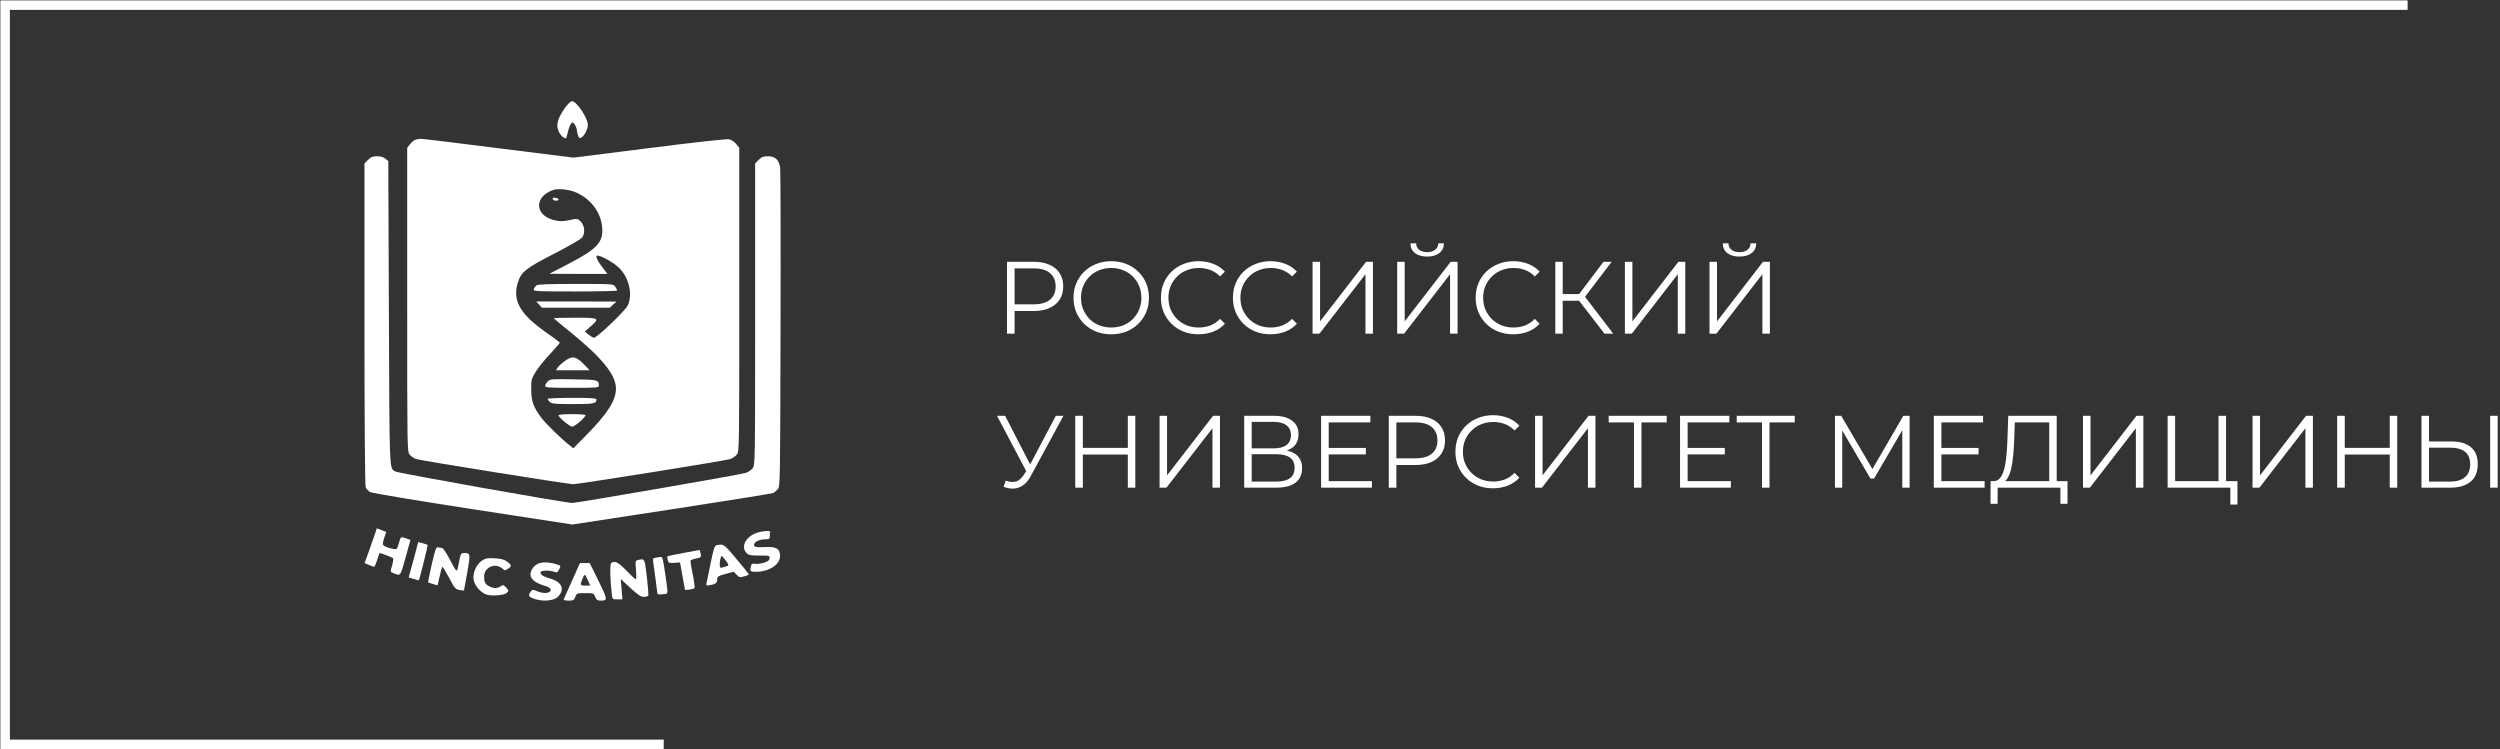 <svg width="487" height="146" viewBox="0 0 487 146" fill="none" xmlns="http://www.w3.org/2000/svg">
<rect x="0" y="0" width="487" height="146" fill="#333333" stroke="none"/>
<path d="M110.167 20.856C108.526 23.197 108.217 24.392 108.93 25.806C109.311 26.538 110.143 27.172 110.31 26.855C110.357 26.733 110.476 26.318 110.571 25.928C110.833 24.709 111.237 23.855 111.546 23.855C111.832 23.855 112.379 24.855 112.379 25.44C112.379 25.611 112.474 26.05 112.617 26.416C112.831 26.952 112.902 27.001 113.33 26.733C113.901 26.367 114.519 25.099 114.519 24.319C114.519 23.002 112.307 19.71 111.428 19.71C111.19 19.71 110.643 20.222 110.167 20.856Z" fill="white"/>
<path d="M80.844 27.268C80.559 27.366 80.107 27.78 79.822 28.146L79.322 28.805V58.357C79.322 87.618 79.322 87.934 79.798 88.544C80.059 88.885 80.63 89.276 81.058 89.422C82.033 89.739 110.667 94.323 111.665 94.323C112.664 94.323 141.321 89.739 142.272 89.422C142.7 89.276 143.271 88.885 143.533 88.544C144.008 87.934 144.008 87.618 144.008 58.333V28.78L143.39 28.024C143.033 27.585 142.463 27.22 141.987 27.122C141.511 27.049 135.185 27.732 126.434 28.853L111.689 30.706L97.111 28.878C89.097 27.854 82.271 27.024 81.938 27.049C81.605 27.049 81.106 27.146 80.844 27.268ZM112.426 37.583C115.209 38.899 117.064 41.435 117.302 44.288C117.563 47.141 116.35 48.482 110.904 51.31L107.028 53.334L112.688 53.359H118.324L117.254 51.944C116.065 50.384 115.851 49.555 116.731 49.847C117.777 50.164 119.418 51.14 120.393 51.993C122.486 53.846 123.342 57.309 122.272 59.528C121.773 60.576 116.279 65.794 115.708 65.794C115.518 65.77 115.042 65.502 114.638 65.185L113.925 64.575L115.066 63.575C116.897 61.966 116.778 61.893 112.022 61.893C109.739 61.893 107.86 61.942 107.86 61.99C107.86 62.039 109.335 63.258 111.142 64.721C117.278 69.696 119.989 73.036 119.989 75.694C119.989 78.01 118.348 80.571 114.186 84.789L111.689 87.325L110.904 86.715C109.24 85.399 106.267 82.473 105.387 81.302C103.913 79.303 103.484 78.132 103.484 75.913C103.461 74.085 103.508 73.841 104.293 72.524C104.745 71.744 106.005 70.183 107.099 69.013C108.169 67.867 109.049 66.843 109.049 66.77C109.049 66.672 107.955 65.867 106.647 64.941C101.392 61.308 99.846 58.699 100.821 55.236C101.463 52.993 102.295 52.31 108.027 49.384C110.881 47.897 113.211 46.556 113.425 46.239C113.996 45.41 113.901 44.044 113.211 43.264C112.545 42.532 112.521 42.532 110.69 42.922C109.62 43.142 109.049 43.142 108.003 42.898C104.103 41.996 103.984 38.265 107.813 36.997C108.859 36.656 111.071 36.924 112.426 37.583Z" fill="white"/>
<path d="M107.672 38.778C107.791 39.144 108.814 39.217 108.814 38.851C108.814 38.705 108.552 38.584 108.195 38.535C107.767 38.462 107.601 38.535 107.672 38.778Z" fill="white"/>
<path d="M104.485 55.603C104.295 55.773 104.057 56.115 103.986 56.334C103.843 56.749 104.319 56.773 112.024 56.773C116.543 56.773 120.229 56.7 120.229 56.578C120.229 56.48 120.062 56.139 119.848 55.846C119.491 55.31 119.468 55.31 112.167 55.31C106.673 55.31 104.771 55.383 104.485 55.603Z" fill="white"/>
<path d="M105.008 59.333L105.555 59.942H112.166H118.778L119.443 59.333L120.109 58.748L112.285 58.723H104.461L105.008 59.333Z" fill="white"/>
<path d="M110.122 70.257C109.504 70.696 108.814 71.305 108.624 71.598L108.291 72.134H111.573H114.855L114.141 71.378C112.334 69.428 111.573 69.208 110.122 70.257Z" fill="white"/>
<path d="M106.697 74.304C106.411 74.597 106.197 74.987 106.197 75.182C106.197 75.499 106.934 75.548 111.429 75.548C116.257 75.548 116.661 75.524 116.661 75.109C116.637 74.012 116.447 73.963 111.691 73.89C107.41 73.817 107.149 73.841 106.697 74.304Z" fill="white"/>
<path d="M106.674 77.694C106.674 77.816 106.864 78.084 107.102 78.304C107.482 78.645 108.148 78.718 111.573 78.718C115.64 78.718 116.186 78.621 116.186 77.816C116.186 77.572 115.164 77.499 111.43 77.499C108.814 77.499 106.674 77.597 106.674 77.694Z" fill="white"/>
<path d="M108.814 80.888C108.814 81.303 110.955 83.107 111.478 83.107C111.977 83.107 114.046 81.303 114.046 80.864C114.046 80.766 112.881 80.669 111.43 80.669C110.004 80.669 108.814 80.766 108.814 80.888Z" fill="white"/>
<path d="M71.69 31.146L71 31.853V63.088C71 82.351 71.095 94.519 71.238 94.909C71.357 95.25 71.761 95.689 72.118 95.86C72.475 96.055 81.488 97.566 92.142 99.2L111.5 102.175L130.906 99.2C141.584 97.566 150.478 96.128 150.669 96.03C150.859 95.908 151.239 95.591 151.501 95.299C151.977 94.762 151.977 94.299 152.048 64.234C152.096 47.458 152.048 33.243 151.977 32.657C151.763 31.146 151.002 30.439 149.598 30.439C148.695 30.439 148.362 30.561 147.791 31.146L147.101 31.853V61.235C147.101 90.495 147.101 90.593 146.602 91.227C146.34 91.593 145.722 91.983 145.246 92.129C143.915 92.519 112.356 97.981 111.476 97.981C110.24 97.981 77.445 92.153 76.969 91.836C75.828 91.105 75.875 92.446 75.756 60.967L75.637 31.365L75.067 30.902C74.71 30.609 74.139 30.439 73.45 30.439C72.593 30.439 72.26 30.585 71.69 31.146Z" fill="white"/>
<path d="M73.071 103.931C72.88 104.467 72.333 106.004 71.882 107.32L71.025 109.685L71.882 110.051C72.333 110.246 72.809 110.417 72.88 110.417C72.975 110.417 73.237 109.807 73.475 109.076C73.689 108.344 73.903 107.735 73.951 107.735C74.188 107.735 76.4 108.564 76.543 108.71C76.662 108.808 76.59 109.466 76.376 110.149C76.019 111.392 76.019 111.417 76.543 111.612C78.088 112.221 77.946 112.416 78.992 108.637L79.967 105.174L79.135 104.882C78.683 104.711 78.231 104.614 78.136 104.687C78.041 104.736 77.827 105.296 77.66 105.93C77.351 107.003 77.304 107.052 76.614 106.93C75.425 106.735 74.569 106.32 74.569 105.955C74.569 105.76 74.712 105.15 74.902 104.614L75.235 103.638L74.331 103.273L73.404 102.907L73.071 103.931Z" fill="white"/>
<path d="M148.1 103.614C145.532 104.126 144.105 106.369 145.436 107.735C145.841 108.149 146.221 108.222 147.957 108.222C149.907 108.222 149.979 108.247 149.907 108.759C149.86 109.173 149.574 109.393 148.766 109.636C148.171 109.807 147.41 109.905 147.077 109.832C146.578 109.734 146.412 109.807 146.293 110.246C146.031 111.27 146.126 111.392 147.173 111.392C149.812 111.392 151.953 110.002 151.953 108.32C151.953 106.881 151.192 106.442 149.075 106.564C147.22 106.686 146.721 106.54 146.935 105.93C147.125 105.443 148.076 105.052 149.146 105.052C149.86 105.052 149.955 104.979 149.955 104.443C149.955 104.101 149.979 103.76 150.026 103.638C150.098 103.37 149.265 103.37 148.1 103.614Z" fill="white"/>
<path d="M81.205 106.588C81.062 107.149 80.658 108.71 80.277 110.051L79.611 112.489L80.586 112.782C81.11 112.953 81.585 113.074 81.609 113.026C81.704 112.904 83.393 106.198 83.321 106.15C83.274 106.101 82.846 105.979 82.37 105.833L81.466 105.589L81.205 106.588Z" fill="white"/>
<path d="M139.61 106.198C139.206 106.271 139.04 106.783 138.445 109.636C138.065 111.465 137.708 113.245 137.637 113.562C137.518 114.123 137.565 114.123 138.445 113.952C139.444 113.782 139.729 113.513 139.729 112.733C139.729 112.319 140.015 112.148 141.323 111.806L142.916 111.368L143.487 111.953C143.986 112.489 144.129 112.514 144.985 112.27C145.508 112.148 145.889 111.953 145.865 111.855C145.817 111.758 144.747 110.417 143.439 108.856C141.061 106.003 140.942 105.906 139.61 106.198ZM141.798 110.197C141.632 110.27 141.228 110.417 140.871 110.514C140.276 110.66 140.205 110.612 140.205 110.002C140.205 109.612 140.276 109.051 140.371 108.734C140.514 108.149 140.538 108.149 141.299 109.1C141.822 109.734 141.989 110.1 141.798 110.197Z" fill="white"/>
<path d="M84.105 109.929C83.677 111.831 83.368 113.416 83.392 113.465C83.439 113.489 83.891 113.635 84.367 113.782L85.247 114.026L85.651 112.221C85.865 111.221 86.103 110.417 86.198 110.417C86.269 110.417 86.864 111.392 87.506 112.587C88.529 114.562 88.719 114.781 89.48 114.928C89.932 115.001 90.336 115.05 90.384 115.001C90.407 114.952 90.693 113.392 91.026 111.514C91.668 107.857 91.644 107.735 90.455 107.735C89.765 107.735 89.742 107.783 89.314 110.002C88.981 111.66 89.076 111.709 87.435 108.637C86.888 107.613 86.293 106.759 86.151 106.759C85.984 106.759 85.651 106.686 85.39 106.613C84.962 106.515 84.843 106.808 84.105 109.929Z" fill="white"/>
<path d="M133.188 107.71C131.5 108.027 130.049 108.32 130.002 108.369C129.954 108.417 130.002 108.734 130.073 109.076C130.216 109.685 130.311 109.71 131.357 109.637L132.475 109.563L132.95 112.246L133.45 114.928L134.258 114.855C134.71 114.806 135.162 114.684 135.281 114.586C135.376 114.489 135.234 113.343 134.972 112.026C134.71 110.71 134.496 109.49 134.496 109.32C134.496 109.125 134.901 108.93 135.448 108.832C136.565 108.637 136.684 108.515 136.446 107.71L136.28 107.125L133.188 107.71Z" fill="white"/>
<path d="M127.767 108.636C127.172 108.734 127.125 108.807 127.244 109.514C127.363 110.245 128.076 115.537 128.076 115.707C128.076 115.829 129.432 115.78 129.812 115.659C130.098 115.537 130.074 115.073 129.693 112.537C129.146 108.734 129.075 108.465 128.718 108.49C128.576 108.514 128.124 108.587 127.767 108.636Z" fill="white"/>
<path d="M93.829 109.246C92.759 109.978 92.046 111.709 92.26 112.952C92.474 114.098 93.615 115.415 94.709 115.805C95.851 116.171 98.253 115.976 98.752 115.464C99.133 115.098 99.109 115.025 98.609 114.464C98.086 113.903 97.991 113.879 97.539 114.196C96.921 114.659 96.136 114.659 95.28 114.196C94.519 113.806 94.305 113.391 94.305 112.294C94.329 110.441 96.54 109.539 97.92 110.807C98.3 111.172 98.371 111.172 98.942 110.807C99.727 110.295 99.703 110.075 98.776 109.392C98.181 108.978 97.587 108.807 96.326 108.758C94.899 108.685 94.543 108.758 93.829 109.246Z" fill="white"/>
<path d="M124.175 109.124C123.771 109.245 123.747 109.416 123.89 111.05C123.985 112.05 123.961 112.854 123.866 112.854C123.747 112.854 122.915 112.074 122.011 111.147C120.418 109.489 119.799 109.197 119.086 109.66C118.777 109.855 118.824 112.708 119.181 115.732C119.3 116.756 119.324 116.756 120.275 116.756H121.25L121.084 114.781L120.917 112.781L122.796 114.537C124.27 115.878 124.841 116.268 125.412 116.268C125.816 116.268 126.197 116.17 126.268 116.048C126.363 115.927 126.22 114.268 126.006 112.391C125.578 108.685 125.602 108.758 124.175 109.124Z" fill="white"/>
<path d="M105.079 109.708C104.152 109.977 103.343 111.001 103.343 111.878C103.343 112.781 104.176 113.488 105.84 114.024C106.958 114.366 107.267 114.561 107.267 114.926C107.267 115.585 105.864 115.707 104.627 115.17C103.748 114.805 103.7 114.805 103.32 115.341C102.796 116.048 103.034 116.365 104.413 116.755C106.007 117.218 108.004 116.975 108.694 116.243C110.073 114.805 109.479 113.366 107.196 112.708C105.721 112.293 105.103 111.83 105.341 111.415C105.555 111.074 107.148 111.074 107.957 111.391C108.504 111.586 108.623 111.537 108.932 110.903C109.289 110.22 109.265 110.196 108.504 109.952C107.291 109.538 105.912 109.44 105.079 109.708Z" fill="white"/>
<path d="M111.478 113.025C110.646 114.879 109.908 116.537 109.837 116.683C109.742 116.902 110.004 117 110.765 117C111.692 117 111.835 116.927 112.073 116.268C112.334 115.561 112.382 115.537 113.999 115.537C115.616 115.537 115.664 115.561 115.949 116.268C116.187 116.854 116.377 117 116.995 117C118.398 117 118.398 116.829 116.591 113.147L114.879 109.685H113.928H112.976L111.478 113.025ZM114.546 113.099L114.974 114.074H114.046C112.976 114.074 112.952 114.001 113.476 112.733C113.88 111.709 113.951 111.733 114.546 113.099Z" fill="white"/>
<path d="M469 1H1V145H129.289" stroke="white" stroke-width="1.848"/>
<path d="M196.159 65V51H201.399C202.585 51 203.605 51.193 204.459 51.58C205.312 51.953 205.965 52.5 206.419 53.22C206.885 53.927 207.119 54.787 207.119 55.8C207.119 56.787 206.885 57.64 206.419 58.36C205.965 59.067 205.312 59.613 204.459 60C203.605 60.387 202.585 60.58 201.399 60.58H196.979L197.639 59.88V65H196.159ZM197.639 60L196.979 59.28H201.359C202.759 59.28 203.819 58.98 204.539 58.38C205.272 57.767 205.639 56.907 205.639 55.8C205.639 54.68 205.272 53.813 204.539 53.2C203.819 52.587 202.759 52.28 201.359 52.28H196.979L197.639 51.58V60ZM216.479 65.12C215.425 65.12 214.445 64.947 213.539 64.6C212.645 64.24 211.865 63.74 211.199 63.1C210.545 62.447 210.032 61.693 209.659 60.84C209.299 59.973 209.119 59.027 209.119 58C209.119 56.973 209.299 56.033 209.659 55.18C210.032 54.313 210.545 53.56 211.199 52.92C211.865 52.267 212.645 51.767 213.539 51.42C214.432 51.06 215.412 50.88 216.479 50.88C217.532 50.88 218.505 51.06 219.399 51.42C220.292 51.767 221.065 52.26 221.719 52.9C222.385 53.54 222.899 54.293 223.259 55.16C223.632 56.027 223.819 56.973 223.819 58C223.819 59.027 223.632 59.973 223.259 60.84C222.899 61.707 222.385 62.46 221.719 63.1C221.065 63.74 220.292 64.24 219.399 64.6C218.505 64.947 217.532 65.12 216.479 65.12ZM216.479 63.8C217.319 63.8 218.092 63.66 218.799 63.38C219.519 63.087 220.139 62.68 220.659 62.16C221.192 61.627 221.605 61.013 221.899 60.32C222.192 59.613 222.339 58.84 222.339 58C222.339 57.16 222.192 56.393 221.899 55.7C221.605 54.993 221.192 54.38 220.659 53.86C220.139 53.327 219.519 52.92 218.799 52.64C218.092 52.347 217.319 52.2 216.479 52.2C215.639 52.2 214.859 52.347 214.139 52.64C213.419 52.92 212.792 53.327 212.259 53.86C211.739 54.38 211.325 54.993 211.019 55.7C210.725 56.393 210.579 57.16 210.579 58C210.579 58.827 210.725 59.593 211.019 60.3C211.325 61.007 211.739 61.627 212.259 62.16C212.792 62.68 213.419 63.087 214.139 63.38C214.859 63.66 215.639 63.8 216.479 63.8ZM233.47 65.12C232.417 65.12 231.444 64.947 230.55 64.6C229.657 64.24 228.884 63.74 228.23 63.1C227.577 62.46 227.064 61.707 226.69 60.84C226.33 59.973 226.15 59.027 226.15 58C226.15 56.973 226.33 56.027 226.69 55.16C227.064 54.293 227.577 53.54 228.23 52.9C228.897 52.26 229.677 51.767 230.57 51.42C231.464 51.06 232.437 50.88 233.49 50.88C234.504 50.88 235.457 51.053 236.35 51.4C237.244 51.733 237.997 52.24 238.61 52.92L237.67 53.86C237.097 53.273 236.464 52.853 235.77 52.6C235.077 52.333 234.33 52.2 233.53 52.2C232.69 52.2 231.91 52.347 231.19 52.64C230.47 52.92 229.844 53.327 229.31 53.86C228.777 54.38 228.357 54.993 228.05 55.7C227.757 56.393 227.61 57.16 227.61 58C227.61 58.84 227.757 59.613 228.05 60.32C228.357 61.013 228.777 61.627 229.31 62.16C229.844 62.68 230.47 63.087 231.19 63.38C231.91 63.66 232.69 63.8 233.53 63.8C234.33 63.8 235.077 63.667 235.77 63.4C236.464 63.133 237.097 62.707 237.67 62.12L238.61 63.06C237.997 63.74 237.244 64.253 236.35 64.6C235.457 64.947 234.497 65.12 233.47 65.12ZM247.494 65.12C246.44 65.12 245.467 64.947 244.574 64.6C243.68 64.24 242.907 63.74 242.254 63.1C241.6 62.46 241.087 61.707 240.714 60.84C240.354 59.973 240.174 59.027 240.174 58C240.174 56.973 240.354 56.027 240.714 55.16C241.087 54.293 241.6 53.54 242.254 52.9C242.92 52.26 243.7 51.767 244.594 51.42C245.487 51.06 246.46 50.88 247.514 50.88C248.527 50.88 249.48 51.053 250.374 51.4C251.267 51.733 252.02 52.24 252.634 52.92L251.694 53.86C251.12 53.273 250.487 52.853 249.794 52.6C249.1 52.333 248.354 52.2 247.554 52.2C246.714 52.2 245.934 52.347 245.214 52.64C244.494 52.92 243.867 53.327 243.334 53.86C242.8 54.38 242.38 54.993 242.074 55.7C241.78 56.393 241.634 57.16 241.634 58C241.634 58.84 241.78 59.613 242.074 60.32C242.38 61.013 242.8 61.627 243.334 62.16C243.867 62.68 244.494 63.087 245.214 63.38C245.934 63.66 246.714 63.8 247.554 63.8C248.354 63.8 249.1 63.667 249.794 63.4C250.487 63.133 251.12 62.707 251.694 62.12L252.634 63.06C252.02 63.74 251.267 64.253 250.374 64.6C249.48 64.947 248.52 65.12 247.494 65.12ZM255.69 65V51H257.15V62.6L266.11 51H267.45V65H265.99V53.42L257.03 65H255.69ZM272.174 65V51H273.634V62.6L282.594 51H283.934V65H282.474V53.42L273.514 65H272.174ZM278.014 49.98C277.014 49.98 276.221 49.753 275.634 49.3C275.061 48.847 274.768 48.213 274.754 47.4H275.854C275.868 47.933 276.068 48.353 276.454 48.66C276.854 48.967 277.374 49.12 278.014 49.12C278.654 49.12 279.168 48.967 279.554 48.66C279.954 48.353 280.161 47.933 280.174 47.4H281.274C281.261 48.213 280.961 48.847 280.374 49.3C279.788 49.753 279.001 49.98 278.014 49.98ZM294.779 65.12C293.725 65.12 292.752 64.947 291.859 64.6C290.965 64.24 290.192 63.74 289.539 63.1C288.885 62.46 288.372 61.707 287.999 60.84C287.639 59.973 287.459 59.027 287.459 58C287.459 56.973 287.639 56.027 287.999 55.16C288.372 54.293 288.885 53.54 289.539 52.9C290.205 52.26 290.985 51.767 291.879 51.42C292.772 51.06 293.745 50.88 294.799 50.88C295.812 50.88 296.765 51.053 297.659 51.4C298.552 51.733 299.305 52.24 299.919 52.92L298.979 53.86C298.405 53.273 297.772 52.853 297.079 52.6C296.385 52.333 295.639 52.2 294.839 52.2C293.999 52.2 293.219 52.347 292.499 52.64C291.779 52.92 291.152 53.327 290.619 53.86C290.085 54.38 289.665 54.993 289.359 55.7C289.065 56.393 288.919 57.16 288.919 58C288.919 58.84 289.065 59.613 289.359 60.32C289.665 61.013 290.085 61.627 290.619 62.16C291.152 62.68 291.779 63.087 292.499 63.38C293.219 63.66 293.999 63.8 294.839 63.8C295.639 63.8 296.385 63.667 297.079 63.4C297.772 63.133 298.405 62.707 298.979 62.12L299.919 63.06C299.305 63.74 298.552 64.253 297.659 64.6C296.765 64.947 295.805 65.12 294.779 65.12ZM312.555 65L307.175 58.02L308.375 57.3L314.255 65H312.555ZM302.975 65V51H304.415V65H302.975ZM303.975 58.58V57.28H308.355V58.58H303.975ZM308.495 58.16L307.135 57.92L312.355 51H313.955L308.495 58.16ZM316.53 65V51H317.99V62.6L326.95 51H328.29V65H326.83V53.42L317.87 65H316.53ZM333.014 65V51H334.474V62.6L343.434 51H344.774V65H343.314V53.42L334.354 65H333.014ZM338.854 49.98C337.854 49.98 337.061 49.753 336.474 49.3C335.901 48.847 335.608 48.213 335.594 47.4H336.694C336.708 47.933 336.908 48.353 337.294 48.66C337.694 48.967 338.214 49.12 338.854 49.12C339.494 49.12 340.008 48.967 340.394 48.66C340.794 48.353 341.001 47.933 341.014 47.4H342.114C342.101 48.213 341.801 48.847 341.214 49.3C340.628 49.753 339.841 49.98 338.854 49.98ZM195.919 93.62C196.599 93.887 197.239 93.953 197.839 93.82C198.439 93.673 198.992 93.2 199.499 92.4L200.179 91.32L200.319 91.14L205.679 81H207.159L200.799 92.72C200.372 93.533 199.865 94.14 199.279 94.54C198.705 94.94 198.092 95.153 197.439 95.18C196.799 95.207 196.152 95.087 195.499 94.82L195.919 93.62ZM200.279 92.48L194.219 81H195.799L201.079 91.26L200.279 92.48ZM219.7 81H221.16V95H219.7V81ZM210.94 95H209.46V81H210.94V95ZM219.84 88.54H210.78V87.24H219.84V88.54ZM225.885 95V81H227.345V92.6L236.305 81H237.645V95H236.185V83.42L227.225 95H225.885ZM242.37 95V81H248.19C249.67 81 250.83 81.307 251.67 81.92C252.523 82.52 252.95 83.407 252.95 84.58C252.95 85.74 252.543 86.62 251.73 87.22C250.916 87.807 249.85 88.1 248.53 88.1L248.87 87.6C250.43 87.6 251.616 87.907 252.43 88.52C253.243 89.133 253.65 90.033 253.65 91.22C253.65 92.42 253.223 93.353 252.37 94.02C251.53 94.673 250.263 95 248.57 95H242.37ZM243.83 93.82H248.57C249.756 93.82 250.656 93.6 251.27 93.16C251.883 92.72 252.19 92.04 252.19 91.12C252.19 90.213 251.883 89.547 251.27 89.12C250.656 88.693 249.756 88.48 248.57 88.48H243.83V93.82ZM243.83 87.34H248.11C249.19 87.34 250.016 87.127 250.59 86.7C251.176 86.26 251.47 85.613 251.47 84.76C251.47 83.907 251.176 83.267 250.59 82.84C250.016 82.4 249.19 82.18 248.11 82.18H243.83V87.34ZM258.67 87.26H266.07V88.52H258.67V87.26ZM258.83 93.72H267.25V95H257.35V81H266.95V82.28H258.83V93.72ZM270.534 95V81H275.774C276.96 81 277.98 81.193 278.834 81.58C279.687 81.953 280.34 82.5 280.794 83.22C281.26 83.927 281.494 84.787 281.494 85.8C281.494 86.787 281.26 87.64 280.794 88.36C280.34 89.067 279.687 89.613 278.834 90C277.98 90.387 276.96 90.58 275.774 90.58H271.354L272.014 89.88V95H270.534ZM272.014 90L271.354 89.28H275.734C277.134 89.28 278.194 88.98 278.914 88.38C279.647 87.767 280.014 86.907 280.014 85.8C280.014 84.68 279.647 83.813 278.914 83.2C278.194 82.587 277.134 82.28 275.734 82.28H271.354L272.014 81.58V90ZM290.834 95.12C289.78 95.12 288.807 94.947 287.914 94.6C287.02 94.24 286.247 93.74 285.594 93.1C284.94 92.46 284.427 91.707 284.054 90.84C283.694 89.973 283.514 89.027 283.514 88C283.514 86.973 283.694 86.027 284.054 85.16C284.427 84.293 284.94 83.54 285.594 82.9C286.26 82.26 287.04 81.767 287.934 81.42C288.827 81.06 289.8 80.88 290.854 80.88C291.867 80.88 292.82 81.053 293.714 81.4C294.607 81.733 295.36 82.24 295.974 82.92L295.034 83.86C294.46 83.273 293.827 82.853 293.134 82.6C292.44 82.333 291.694 82.2 290.894 82.2C290.054 82.2 289.274 82.347 288.554 82.64C287.834 82.92 287.207 83.327 286.674 83.86C286.14 84.38 285.72 84.993 285.414 85.7C285.12 86.393 284.974 87.16 284.974 88C284.974 88.84 285.12 89.613 285.414 90.32C285.72 91.013 286.14 91.627 286.674 92.16C287.207 92.68 287.834 93.087 288.554 93.38C289.274 93.66 290.054 93.8 290.894 93.8C291.694 93.8 292.44 93.667 293.134 93.4C293.827 93.133 294.46 92.707 295.034 92.12L295.974 93.06C295.36 93.74 294.607 94.253 293.714 94.6C292.82 94.947 291.86 95.12 290.834 95.12ZM299.03 95V81H300.49V92.6L309.45 81H310.79V95H309.33V83.42L300.37 95H299.03ZM318.294 95V81.88L318.694 82.28H313.374V81H324.674V82.28H319.374L319.754 81.88V95H318.294ZM328.592 87.26H335.992V88.52H328.592V87.26ZM328.752 93.72H337.172V95H327.272V81H336.872V82.28H328.752V93.72ZM343.236 95V81.88L343.636 82.28H338.316V81H349.616V82.28H344.316L344.696 81.88V95H343.236ZM357.448 95V81H358.668L365.068 91.92H364.428L370.768 81H371.988V95H370.568V83.22H370.908L365.068 93.22H364.368L358.488 83.22H358.868V95H357.448ZM378.026 87.26H385.426V88.52H378.026V87.26ZM378.186 93.72H386.606V95H376.706V81H386.306V82.28H378.186V93.72ZM399.189 94.3V82.28H392.489L392.369 85.68C392.329 86.733 392.263 87.747 392.169 88.72C392.089 89.68 391.956 90.547 391.769 91.32C391.596 92.08 391.356 92.7 391.049 93.18C390.756 93.66 390.369 93.94 389.889 94.02L388.269 93.72C388.803 93.747 389.243 93.553 389.589 93.14C389.949 92.727 390.223 92.147 390.409 91.4C390.609 90.653 390.756 89.78 390.849 88.78C390.943 87.78 391.009 86.7 391.049 85.54L391.209 81H400.649V94.3H399.189ZM387.749 98.14L387.769 93.72H402.749V98.14H401.369V95H389.149L389.129 98.14H387.749ZM405.768 95V81H407.228V92.6L416.188 81H417.528V95H416.068V83.42L407.108 95H405.768ZM422.253 95V81H423.713V93.72H432.173V81H433.633V95H422.253ZM434.473 98.28V94.6L434.853 95H432.173V93.72H435.853V98.28H434.473ZM438.796 95V81H440.256V92.6L449.216 81H450.556V95H449.096V83.42L440.136 95H438.796ZM465.52 81H466.98V95H465.52V81ZM456.76 95H455.28V81H456.76V95ZM465.66 88.54H456.6V87.24H465.66V88.54ZM477.566 86C479.219 86 480.479 86.373 481.346 87.12C482.226 87.853 482.666 88.947 482.666 90.4C482.666 91.907 482.199 93.053 481.266 93.84C480.332 94.613 478.999 95 477.266 95H471.706V81H473.166V86H477.566ZM477.226 93.82C478.519 93.82 479.499 93.533 480.166 92.96C480.846 92.387 481.186 91.547 481.186 90.44C481.186 89.333 480.852 88.52 480.186 88C479.519 87.467 478.532 87.2 477.226 87.2H473.166V93.82H477.226ZM485.086 95V81H486.546V95H485.086Z" fill="white"/>
</svg>
